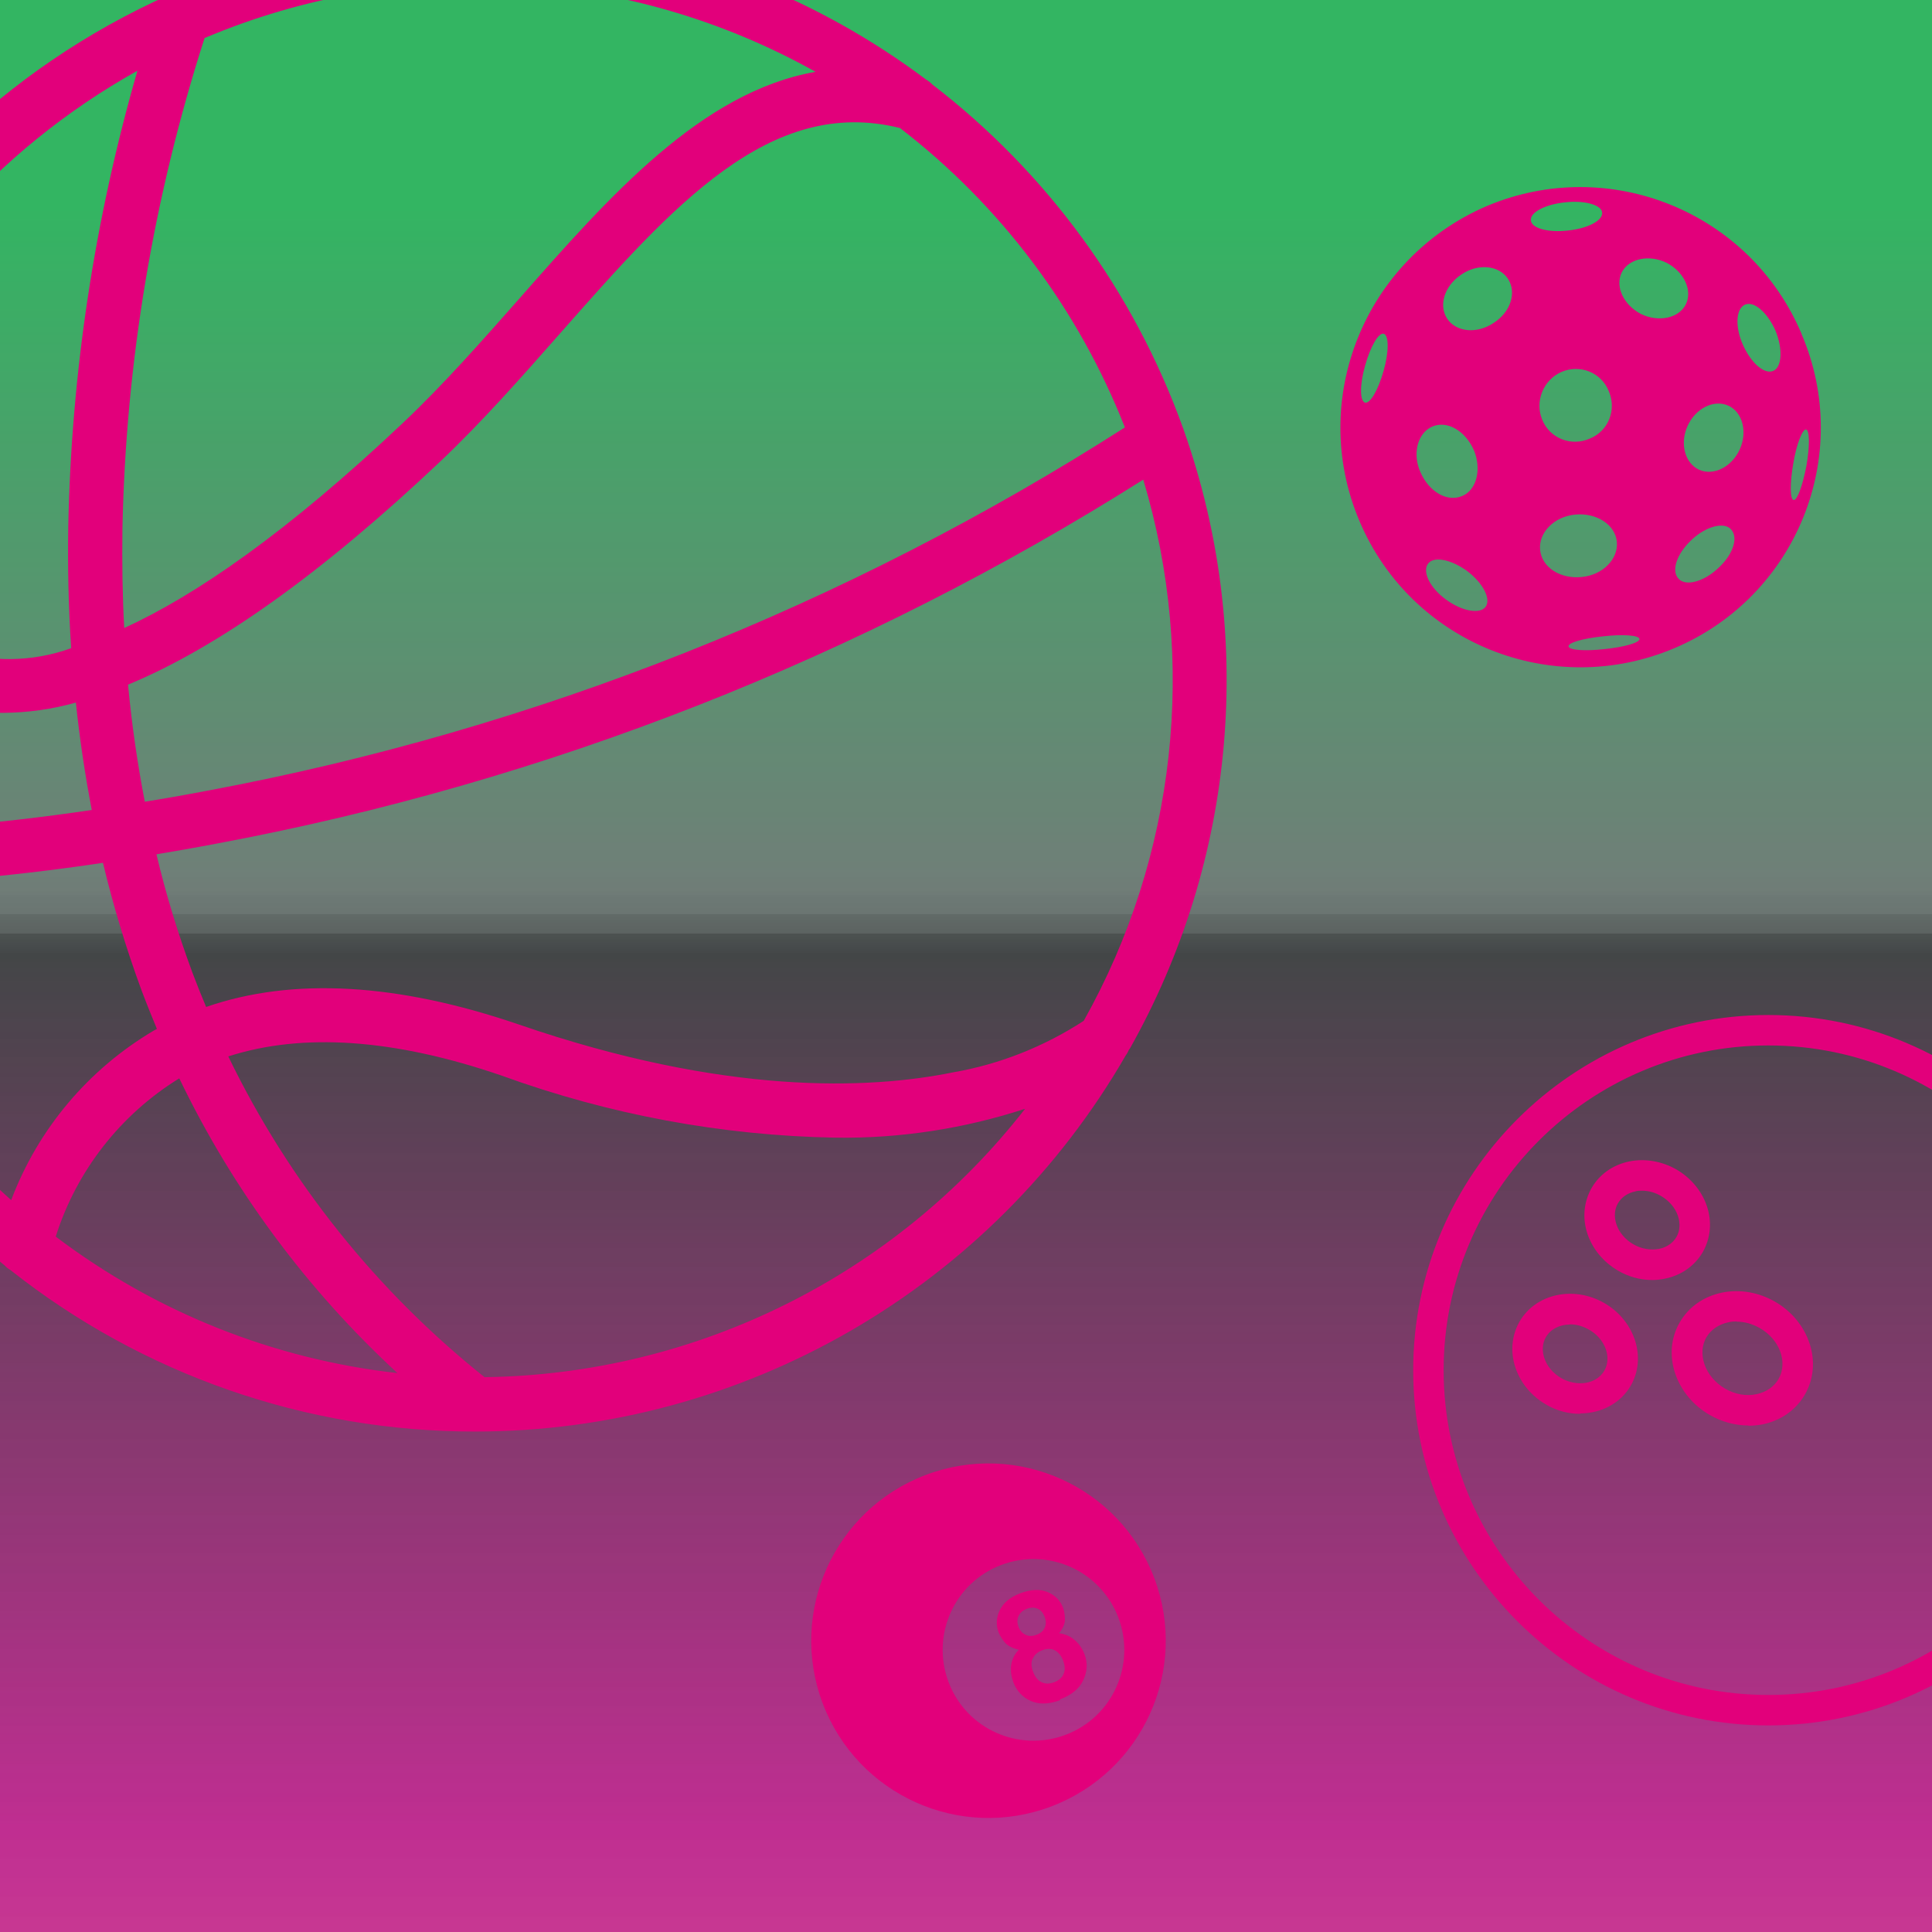 <?xml version="1.0" encoding="UTF-8"?>
<svg xmlns="http://www.w3.org/2000/svg" xmlns:xlink="http://www.w3.org/1999/xlink" viewBox="0 0 86.32 86.32">
  <rect x="0" y="0" width="86.32" height="86.32" fill="#808080" stroke="none"/>
  <defs>
    <style>
      .cls-1 {
        fill: none;
      }

      .cls-2 {
        fill: url(#linear-gradient);
      }

      .cls-3 {
        clip-path: url(#clippath);
      }

      .cls-4 {
        fill: #e2007b;
      }

      .cls-5 {
        fill: url(#linear-gradient-2);
      }

      .cls-6 {
        isolation: isolate;
      }

      .cls-7 {
        mix-blend-mode: multiply;
        opacity: .2;
      }
    </style>
    <linearGradient id="linear-gradient" x1="43.16" y1="1.16" x2="43.16" y2="162.21" gradientUnits="userSpaceOnUse">
      <stop offset=".05" stop-color="#00a23b"/>
      <stop offset=".5" stop-color="#b6007c"/>
      <stop offset="1" stop-color="#e75d1d"/>
    </linearGradient>
    <linearGradient id="linear-gradient-2" x1="43.16" y1="86.05" x2="43.16" y2=".77" gradientUnits="userSpaceOnUse">
      <stop offset="0" stop-color="#fff"/>
      <stop offset=".51" stop-color="#000"/>
      <stop offset=".51" stop-color="#090909"/>
      <stop offset=".52" stop-color="#373737"/>
      <stop offset=".52" stop-color="#626262"/>
      <stop offset=".52" stop-color="#878787"/>
      <stop offset=".53" stop-color="#a8a8a8"/>
      <stop offset=".53" stop-color="#c3c3c3"/>
      <stop offset=".53" stop-color="#d9d9d9"/>
      <stop offset=".54" stop-color="#eaeaea"/>
      <stop offset=".54" stop-color="#f6f6f6"/>
      <stop offset=".55" stop-color="#fdfdfd"/>
      <stop offset=".57" stop-color="#fff"/>
    </linearGradient>
    <clipPath id="clippath">
      <rect class="cls-1" y="0" width="86.32" height="86.32"/>
    </clipPath>
  </defs>
  <g class="cls-6">
    <g id="Layer_1" data-name="Layer 1">
      <rect class="cls-2" y="0" width="86.32" height="86.32"/>
    </g>
    <g id="dark_grad" data-name="dark grad">
      <g class="cls-7">
        <rect class="cls-5" y="0" width="86.32" height="86.32"/>
      </g>
    </g>
    <g id="element">
      <rect class="cls-1" y="0" width="86.32" height="86.32"/>
      <g class="cls-3">
        <path class="cls-4" d="m79.01,77.09c-8.75,0-15.87-7.12-15.87-15.87s7.12-15.87,15.87-15.87,15.87,7.12,15.87,15.87-7.12,15.87-15.87,15.87Zm0-30.38c-8,0-14.51,6.51-14.51,14.51s6.51,14.51,14.51,14.51,14.51-6.51,14.51-14.51-6.51-14.51-14.51-14.51Zm-.89,16.98c-.59,0-1.19-.16-1.73-.47-.73-.42-1.28-1.08-1.54-1.84-.27-.8-.2-1.61.2-2.3.4-.69,1.07-1.16,1.9-1.33.79-.16,1.63-.01,2.36.41,1.54.89,2.14,2.75,1.33,4.15-.4.69-1.07,1.16-1.89,1.33-.21.04-.42.06-.64.06Zm-.53-4.65c-.12,0-.25.01-.37.04-.43.09-.78.33-.98.67s-.23.77-.09,1.19c.15.45.48.84.92,1.1.45.26.95.35,1.41.25.43-.09.78-.33.98-.67.43-.75.06-1.77-.83-2.28-.33-.19-.69-.29-1.04-.29Zm-3.77-1.85c-.53,0-1.05-.14-1.53-.42-.65-.38-1.13-.96-1.36-1.63-.24-.71-.17-1.44.18-2.06.36-.62.96-1.04,1.69-1.19.7-.14,1.45-.01,2.1.36.65.38,1.13.96,1.36,1.63.24.71.17,1.44-.18,2.06-.36.62-.96,1.04-1.69,1.19-.19.04-.38.06-.56.06Zm-.46-3.99c-.1,0-.2,0-.29.03-.35.07-.62.26-.78.53-.16.27-.18.61-.07.94.12.36.39.68.75.89.36.21.77.28,1.15.21.35-.07.62-.26.78-.53.16-.27.18-.61.07-.94-.12-.36-.39-.68-.75-.89-.27-.16-.56-.24-.85-.24Zm-2.76,9.97c-.51,0-1.04-.13-1.53-.42-.65-.38-1.13-.96-1.36-1.64-.24-.71-.17-1.44.18-2.06.72-1.25,2.42-1.62,3.79-.83,1.37.79,1.9,2.45,1.18,3.69-.46.8-1.33,1.24-2.26,1.24Zm-.46-3.99c-.45,0-.86.2-1.07.56-.16.27-.18.61-.07.94.12.36.39.68.75.89.72.41,1.58.27,1.93-.33.34-.59.04-1.42-.68-1.83-.28-.16-.57-.24-.86-.24Zm-19.67-12.31c4.76-8.44,5.65-18.52,2.42-27.65-.01-.05-.03-.09-.05-.14-2.19-6.07-6.07-11.38-11.19-15.31-.08-.09-.18-.16-.28-.22C31.69-3.71,18.85-5.2,7.77-.33c-.06.02-.12.05-.17.08C-7.32,6.39-15.3,22.81-11.29,38.64c0,.01,0,.02,0,.03,1.8,7.04,5.84,13.31,11.5,17.87.07.08.16.15.25.2,5.91,4.68,13.23,7.23,20.77,7.22h0c12,0,23.08-6.42,29.07-16.81.06-.08.11-.17.15-.27Zm-2.05-1.26c-1.77,1.15-3.75,1.94-5.83,2.3-3.77.77-10.2,1.03-19.39-2.13-5.43-1.86-10.12-2.13-13.99-.79-.22-.52-.43-1.05-.63-1.58-.63-1.71-1.17-3.46-1.59-5.24.89-.15,1.81-.31,2.75-.49,14.69-2.75,28.71-8.27,41.34-16.25,2.43,8.09,1.47,16.82-2.66,24.18h0Zm-30.65,15.74c-5.55-.62-10.83-2.73-15.28-6.1.93-2.94,2.89-5.45,5.52-7.07,2.39,4.97,5.7,9.44,9.76,13.18ZM50.27,19.09c-12.47,7.98-26.36,13.49-40.91,16.22-.99.19-1.95.36-2.89.51-.33-1.7-.58-3.44-.75-5.23,4.03-1.67,8.68-4.99,13.95-9.97,1.88-1.78,3.65-3.79,5.36-5.73,5.02-5.69,9.37-10.62,15.18-9.17,4.5,3.46,7.97,8.09,10.05,13.38h0ZM-9.91,30.4c0-2.24.24-4.47.72-6.66.84,2.74,2.56,6.15,6.08,7.52,1.04.4,2.15.6,3.26.59,1.09-.01,2.18-.16,3.24-.46.17,1.63.41,3.23.71,4.8-4.39.65-8.81,1.01-13.24,1.06-.51-2.25-.76-4.54-.76-6.85ZM36.43,3.21c-5.09.9-9.2,5.55-13.19,10.09-1.68,1.9-3.41,3.87-5.21,5.57-5.21,4.93-9.29,7.73-12.48,9.19-.08-1.45-.1-2.93-.08-4.44.15-7.45,1.39-14.83,3.67-21.92,8.85-3.74,18.92-3.18,27.3,1.51h0Zm-30.29-.05c-1.91,6.62-2.95,13.46-3.09,20.35-.03,1.85.01,3.67.13,5.45-1.74.63-3.65.65-5.41.06-4.73-1.84-5.32-9.25-5.33-9.36-.02-.21-.09-.42-.21-.6C-5.12,12.32-.2,6.7,6.14,3.16Zm-14.65,36.49c4.39-.08,8.77-.45,13.11-1.1.46,1.92,1.03,3.81,1.71,5.66.22.59.46,1.18.7,1.76-.04.02-.08.05-.13.07-2.93,1.73-5.18,4.4-6.38,7.58-4.21-3.76-7.33-8.59-9.01-13.97Zm30.17,21.89c-4.84-3.86-8.76-8.76-11.46-14.34,3.32-1.07,7.42-.79,12.22.86,4.79,1.74,9.83,2.68,14.92,2.77,2.87.04,5.73-.4,8.46-1.29-5.81,7.45-14.68,11.86-24.13,11.99ZM80.49,14.91c-2.31-5.46-8.61-8.01-14.07-5.7-5.44,2.34-7.99,8.63-5.68,14.07,2.31,5.46,8.61,7.99,14.07,5.68,5.46-2.31,8.01-8.61,5.68-14.04h0Zm-18.67,1.65c-.24.86-.6,1.48-.83,1.43-.24-.07-.24-.81,0-1.65.24-.86.6-1.48.83-1.43.24.07.24.81,0,1.65h0Zm2.17,2.5c.67-.29,1.48.19,1.86,1.05.36.86.12,1.79-.52,2.05-.67.29-1.48-.19-1.86-1.05-.38-.83-.14-1.76.52-2.05Zm2.38,8.06c-.26.33-1.05.19-1.76-.33-.72-.52-1.07-1.24-.81-1.6s1.05-.19,1.76.33c.72.55,1.07,1.26.81,1.6Zm.36-12.69c-.74.5-1.67.41-2.07-.19s-.12-1.48.64-1.98c.74-.5,1.67-.41,2.07.19.41.62.12,1.5-.64,1.98Zm1.67-4.58c-.05-.36.64-.72,1.53-.81.88-.1,1.62.12,1.65.45.05.36-.64.72-1.53.81-.88.1-1.62-.1-1.65-.45h0Zm1.36,6.77c.83-.36,1.79.02,2.12.86.36.83-.02,1.79-.86,2.12-.83.36-1.79-.02-2.12-.86-.33-.81.05-1.76.86-2.12h0Zm-.95,7.94c-.07-.76.62-1.48,1.57-1.57s1.79.45,1.86,1.22c.07.76-.62,1.48-1.57,1.57-.95.1-1.79-.43-1.86-1.22Zm2.89,4.44c-.88.1-1.6.05-1.62-.12-.02-.17.67-.36,1.55-.45.88-.1,1.6-.05,1.62.12,0,.17-.69.36-1.55.45Zm1.62-14.97c-.79-.41-1.17-1.24-.86-1.86.31-.62,1.22-.81,2-.43.79.41,1.17,1.24.86,1.86-.31.62-1.22.81-2,.43Zm3.43,11.37c-.64.6-1.45.81-1.76.45-.33-.36-.07-1.12.6-1.74.64-.6,1.45-.81,1.76-.45.33.38.07,1.14-.6,1.74Zm.98-5.32c-.36.79-1.17,1.19-1.81.91-.64-.29-.88-1.17-.52-1.96.36-.79,1.17-1.19,1.81-.91s.88,1.17.52,1.96Zm1.5-3.51c-.41.17-1-.36-1.36-1.17s-.31-1.62.1-1.79c.41-.17,1,.36,1.36,1.17.33.81.29,1.62-.1,1.79Zm.91,5.77c-.17-.02-.17-.76-.02-1.62.14-.86.41-1.55.57-1.53.17.02.17.76.02,1.62-.17.88-.41,1.55-.57,1.53Zm-28.57,48.16c1.55,4.09-.51,8.66-4.6,10.21s-8.66-.51-10.21-4.6.51-8.66,4.6-10.21,8.66.51,10.21,4.6Zm-6.83-.58c-2.1.79-3.15,3.13-2.36,5.23s3.13,3.15,5.23,2.36,3.15-3.13,2.36-5.23c-.79-2.1-3.13-3.15-5.23-2.36Zm2.61,6.01c.52-.19.87-.48,1.05-.86.18-.38.2-.77.06-1.15-.1-.26-.24-.47-.44-.64-.19-.17-.43-.27-.7-.31.17-.21.26-.42.26-.61,0-.2-.03-.37-.08-.52-.13-.34-.36-.57-.7-.71-.34-.14-.74-.12-1.2.05s-.77.43-.93.76c-.16.33-.18.67-.05,1,.06.15.15.3.28.45s.34.25.62.32c-.19.19-.3.42-.34.67s0,.51.09.77c.15.39.4.67.77.84.37.17.81.16,1.33-.03Zm-1.2-1.83c.07-.17.21-.29.42-.37s.39-.08.55,0,.29.23.38.47.09.42.02.59c-.07.17-.21.29-.42.37s-.39.08-.56,0c-.17-.08-.29-.23-.38-.46s-.1-.44-.02-.6Zm-.64-1.41c-.07-.18-.07-.34,0-.49s.19-.25.37-.32.35-.07.49,0c.14.06.24.19.31.37.06.17.06.32,0,.47-.06.14-.18.25-.37.32s-.34.07-.49,0c-.14-.07-.25-.18-.31-.35Z"/>
      </g>
    </g>
  </g>
</svg>